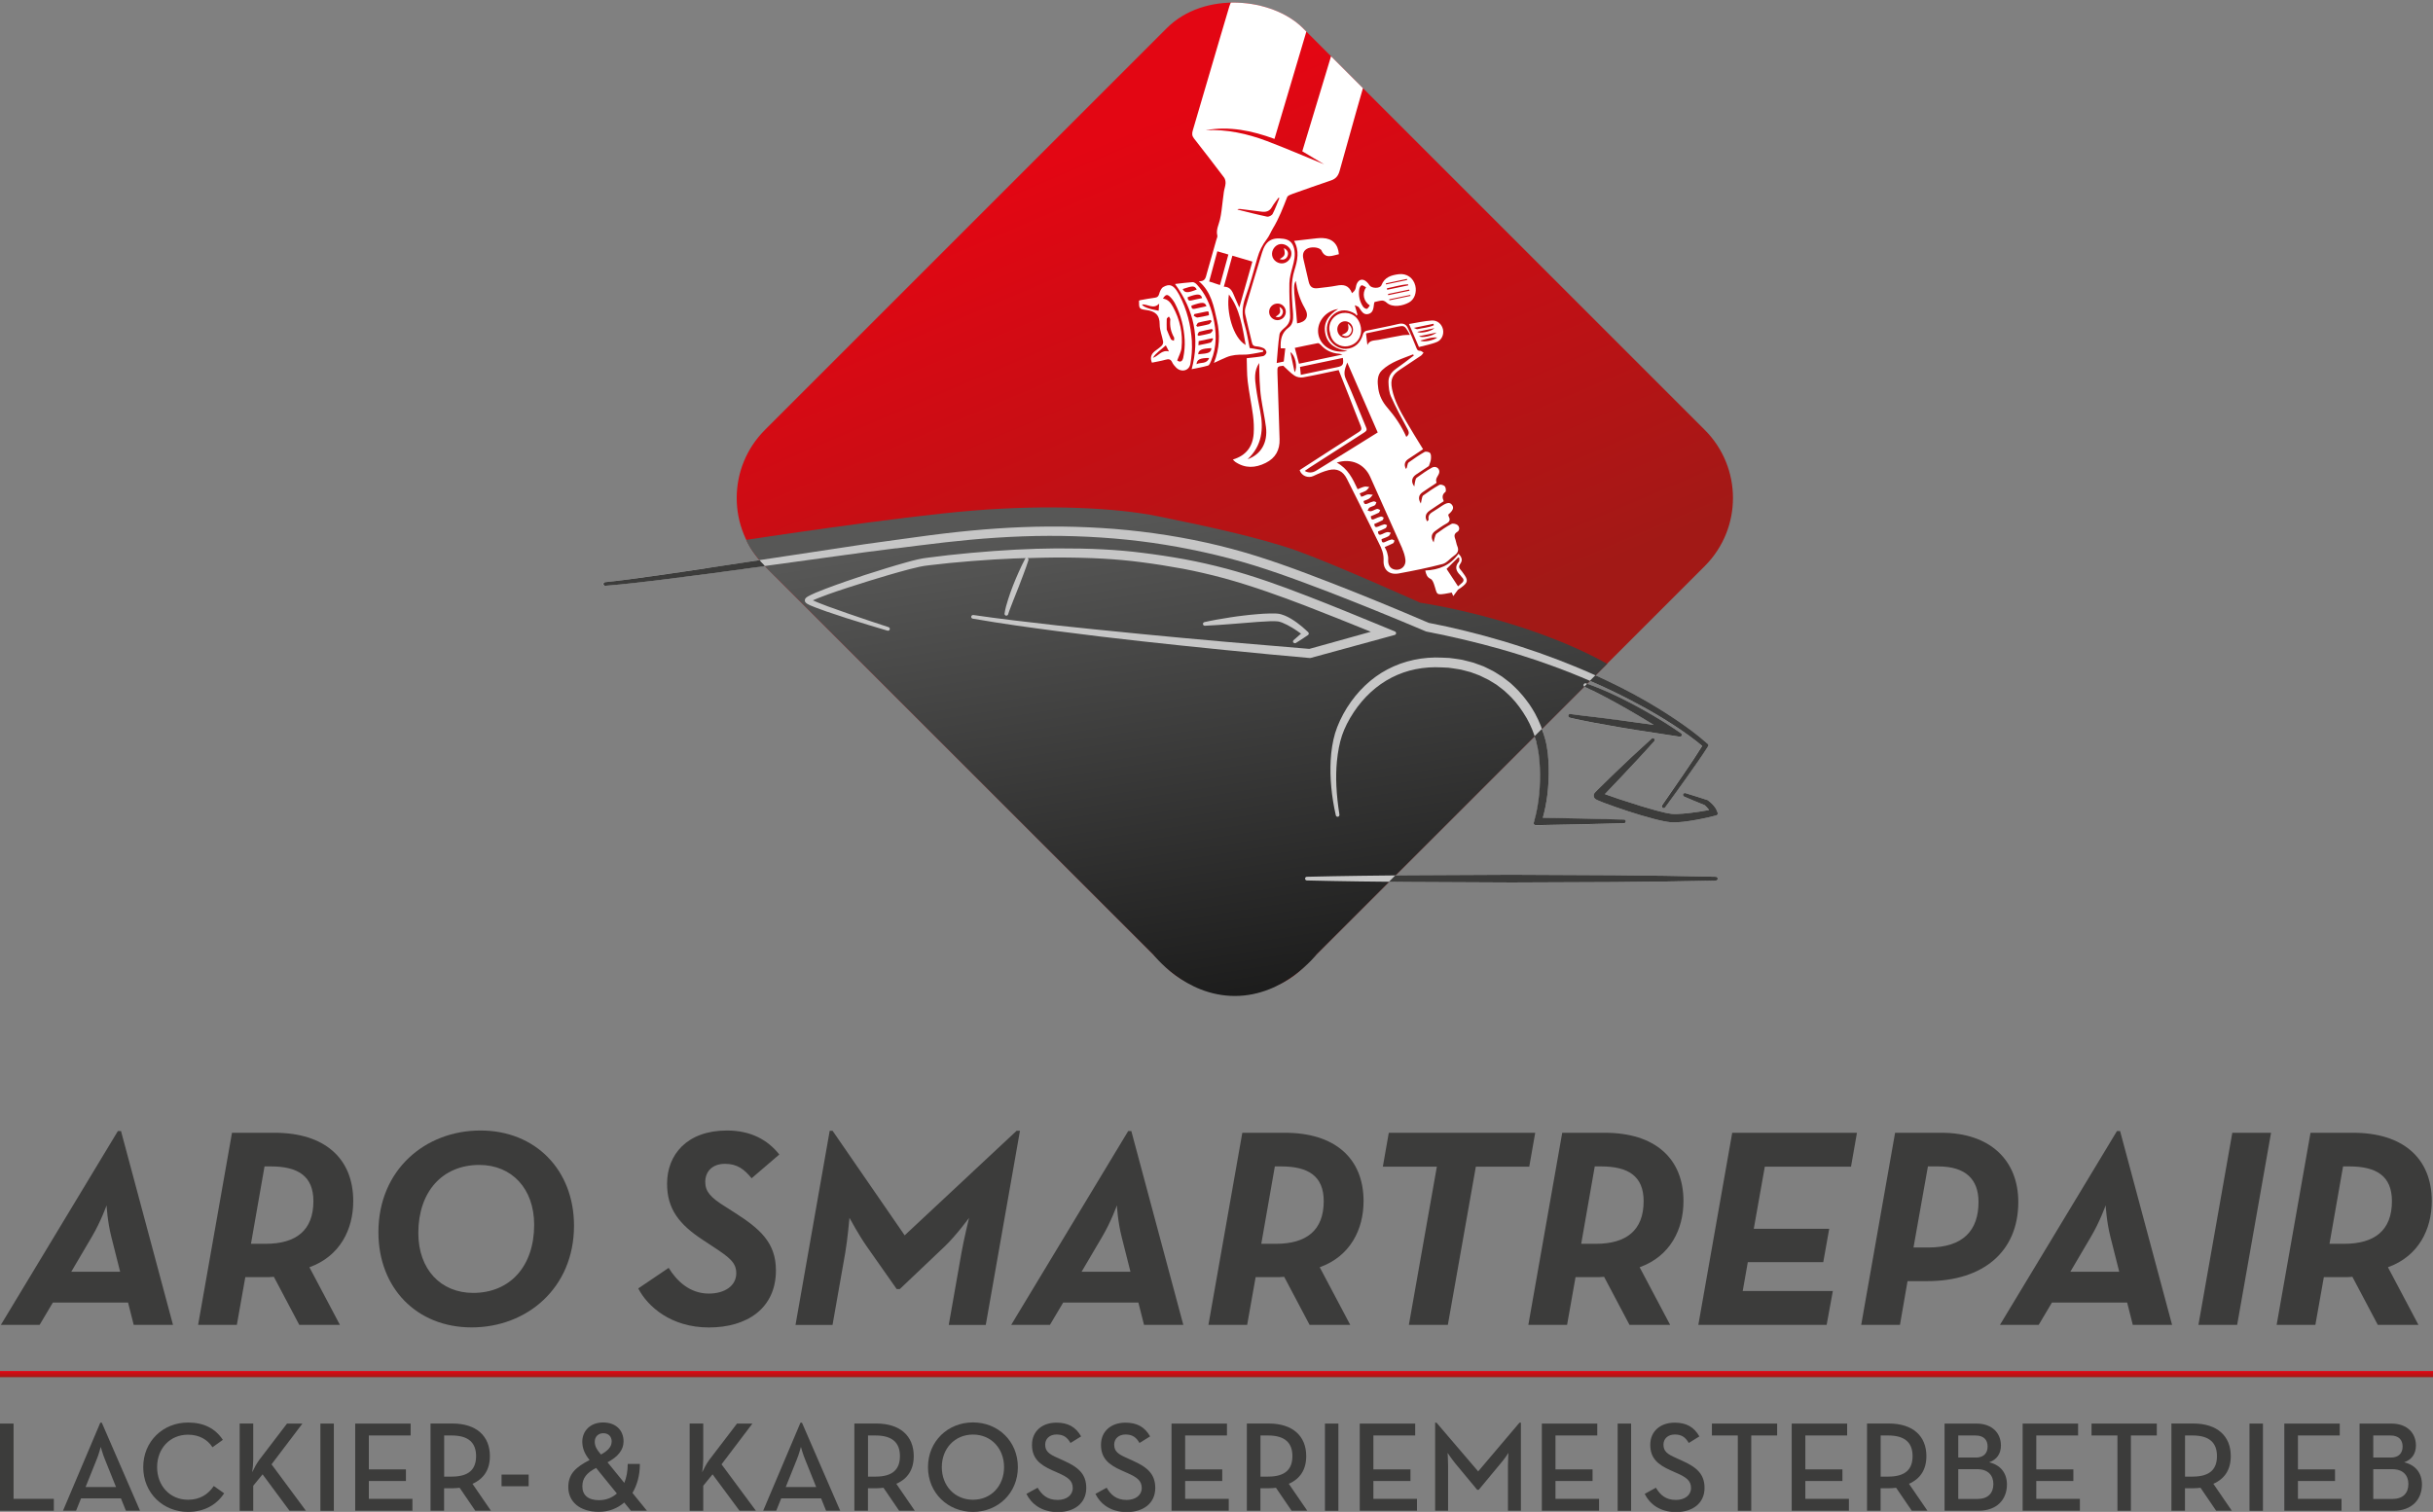 <?xml version="1.0" encoding="UTF-8"?><svg id="Ebene_2" xmlns="http://www.w3.org/2000/svg" xmlns:xlink="http://www.w3.org/1999/xlink" viewBox="0 0 396.31 246.33"><rect x="0" y="0" width="396.31" height="246.33" fill="#808080" stroke="none"/><defs><style>.cls-1,.cls-2{fill:none;}.cls-2{stroke:url(#Neues_Verlaufsfeld_1);stroke-miterlimit:10;}.cls-3{clip-path:url(#clippath);}.cls-4{fill:#fff;}.cls-5{fill:#c6c6c6;}.cls-6{fill:#3c3c3b;}.cls-7{fill:url(#Neues_Verlaufsfeld_1-2);}.cls-8{fill:url(#Unbenannter_Verlauf_4-2);}.cls-9{fill:url(#Unbenannter_Verlauf_4);}</style><linearGradient id="Neues_Verlaufsfeld_1" x1="198.16" y1="224.38" x2="198.16" y2="223.38" gradientUnits="userSpaceOnUse"><stop offset="0" stop-color="#a21916"/><stop offset="1" stop-color="#e30613"/></linearGradient><linearGradient id="Unbenannter_Verlauf_4" x1="189.77" y1="83" x2="208.05" y2="199.01" gradientUnits="userSpaceOnUse"><stop offset="0" stop-color="#575756"/><stop offset="1" stop-color="#000"/></linearGradient><linearGradient id="Neues_Verlaufsfeld_1-2" x1="214.25" y1="112.03" x2="176.91" y2="24.07" gradientTransform="translate(116.29 -118.46) rotate(45)" xlink:href="#Neues_Verlaufsfeld_1"/><linearGradient id="Unbenannter_Verlauf_4-2" x1="189.3" y1="83" x2="207.86" y2="200.85" xlink:href="#Unbenannter_Verlauf_4"/><clipPath id="clippath"><rect class="cls-1" x="139.17" y="19.17" width="123.94" height="123.94" rx="15.69" ry="15.69" transform="translate(1.54 165.99) rotate(-45)"/></clipPath></defs><g id="Ebene_1-2"><g><path class="cls-6" d="m6.45,215.86H.14l19.06-31.58h.51l8.47,31.58h-6.4l-.92-3.64h-12.25l-2.16,3.64Zm11.69-14.32c-.64-2.49-.78-5.16-.78-5.16,0,0-.92,2.62-2.39,5.11l-3.36,5.71h7.96l-1.43-5.66Z"/><path class="cls-6" d="m55.38,215.86h-6.63l-4.14-7.83c-.46.05-.92.05-1.43.05h-3.22l-1.38,7.78h-6.31l5.52-31.3h6.95c8.06,0,12.8,4.1,12.8,11.14,0,4.6-2.16,8.98-7.14,10.77l4.97,9.39Zm-12.11-13.21c4.93,0,7.78-2.16,7.78-6.95,0-4.1-2.53-5.66-6.95-5.66h-1.01l-2.21,12.61h2.39Z"/><path class="cls-6" d="m61.64,200.76c0-10.17,7.64-16.57,16.62-16.57s15.24,6.45,15.24,15.51c0,10.17-7.69,16.57-16.67,16.57s-15.19-6.44-15.19-15.51Zm25.37-1.2c0-5.94-3.68-9.76-8.93-9.76-6.03,0-9.94,4.37-9.94,11.09,0,5.94,3.68,9.76,8.93,9.76,6.03,0,9.94-4.37,9.94-11.09Z"/><path class="cls-6" d="m103.95,209.93l4.97-3.36c1.24,2.03,3.36,4.19,6.54,4.19,2.62,0,4.47-1.29,4.47-3.31,0-1.75-1.1-2.58-3.91-4.42l-1.47-.97c-3.96-2.58-5.89-5.11-5.89-9.21,0-4.7,3.22-8.66,9.76-8.66,3.87,0,6.63,1.52,8.52,3.91l-4.51,3.87c-1.2-1.47-2.35-2.35-4.33-2.35-2.21,0-3.22,1.38-3.22,2.95s.87,2.53,3.22,4l1.52.97c4.19,2.67,6.77,4.93,6.77,9.44,0,6.21-4.74,9.3-10.91,9.3s-9.99-3.41-11.51-6.35Z"/><path class="cls-6" d="m135.16,184.24h.46l11.74,17.03,18.23-17.03h.55l-5.57,31.63h-6.03l2.07-11.74c.37-2.12,1.24-5.71,1.24-5.71,0,0-2.12,2.9-3.96,4.65l-7.32,6.95h-.51l-4.88-6.95c-1.24-1.75-2.81-4.65-2.81-4.65,0,0-.32,3.59-.69,5.71l-2.07,11.74h-6.03l5.57-31.63Z"/><path class="cls-6" d="m171.02,215.86h-6.31l19.06-31.58h.51l8.47,31.58h-6.4l-.92-3.64h-12.25l-2.16,3.64Zm11.69-14.32c-.64-2.49-.78-5.16-.78-5.16,0,0-.92,2.62-2.39,5.11l-3.36,5.71h7.96l-1.43-5.66Z"/><path class="cls-6" d="m219.95,215.86h-6.63l-4.14-7.83c-.46.05-.92.05-1.43.05h-3.22l-1.38,7.78h-6.31l5.52-31.3h6.95c8.06,0,12.8,4.1,12.8,11.14,0,4.6-2.16,8.98-7.14,10.77l4.97,9.39Zm-12.11-13.21c4.93,0,7.78-2.16,7.78-6.95,0-4.1-2.53-5.66-6.95-5.66h-1.01l-2.21,12.61h2.39Z"/><path class="cls-6" d="m234.04,190.08h-8.79l.97-5.52h23.85l-.97,5.52h-8.7l-4.56,25.78h-6.35l4.56-25.78Z"/><path class="cls-6" d="m272.06,215.86h-6.63l-4.14-7.83c-.46.05-.92.05-1.43.05h-3.22l-1.38,7.78h-6.31l5.52-31.3h6.95c8.06,0,12.8,4.1,12.8,11.14,0,4.6-2.16,8.98-7.14,10.77l4.97,9.39Zm-12.11-13.21c4.93,0,7.78-2.16,7.78-6.95,0-4.1-2.53-5.66-6.95-5.66h-1.01l-2.21,12.61h2.39Z"/><path class="cls-6" d="m282.18,184.56h20.3l-.97,5.52h-14.04l-1.8,10.13h12.29l-.97,5.43h-12.29l-.83,4.7h14.68l-1.01,5.52h-20.9l5.52-31.3Z"/><path class="cls-6" d="m309.48,215.86h-6.31l5.52-31.3h7.55c7.96,0,12.52,4.51,12.52,11.28,0,8.15-5.8,12.89-14.82,12.89h-3.22l-1.24,7.14Zm4.65-12.61c5.62,0,8.15-2.76,8.15-7.41,0-3.64-2.03-5.8-6.58-5.8h-1.66l-2.35,13.21h2.44Z"/><path class="cls-6" d="m332.08,215.86h-6.31l19.06-31.58h.51l8.47,31.58h-6.4l-.92-3.64h-12.25l-2.16,3.64Zm11.69-14.32c-.64-2.49-.78-5.16-.78-5.16,0,0-.92,2.62-2.39,5.11l-3.36,5.71h7.96l-1.43-5.66Z"/><path class="cls-6" d="m363.62,184.56h6.31l-5.52,31.3h-6.31l5.52-31.3Z"/><path class="cls-6" d="m393.95,215.86h-6.63l-4.14-7.83c-.46.05-.92.05-1.43.05h-3.22l-1.38,7.78h-6.31l5.52-31.3h6.95c8.06,0,12.8,4.1,12.8,11.14,0,4.6-2.16,8.98-7.14,10.77l4.97,9.39Zm-12.11-13.21c4.93,0,7.78-2.16,7.78-6.95,0-4.1-2.53-5.66-6.95-5.66h-1.01l-2.21,12.61h2.39Z"/></g><g><path class="cls-6" d="m0,231.94h2.21v12.26h6.56v1.94H0v-14.21Z"/><path class="cls-6" d="m16.33,231.79h.25l6.23,14.35h-2.3l-.81-2.01h-6.5l-.81,2.01h-2.13l6.08-14.35Zm2.57,10.49l-1.78-4.43c-.36-.84-.71-2.11-.71-2.11,0,0-.33,1.27-.69,2.11l-1.78,4.43h4.95Z"/><path class="cls-6" d="m23.33,239.04c0-4.24,3.26-7.27,7.29-7.27,2.55,0,4.43.94,5.68,2.82l-1.69,1.21c-.79-1.23-2.13-2.05-3.99-2.05-2.95,0-5.03,2.26-5.03,5.29s2.09,5.31,5.03,5.31c1.96,0,3.28-.88,4.2-2.24l1.69,1.19c-1.23,1.88-3.24,3.03-5.89,3.03-4.03,0-7.29-3.05-7.29-7.29Z"/><path class="cls-6" d="m42.15,237.96l4.6-6.02h2.51l-5.03,6.64,5.6,7.56h-2.67l-4.39-5.93-1.52,1.86v4.07h-2.21v-14.21h2.21v5.85c0,.65-.08,1.5-.17,2.09.31-.65.73-1.44,1.09-1.92Z"/><path class="cls-6" d="m52.19,231.94h2.19v14.21h-2.19v-14.21Z"/><path class="cls-6" d="m57.87,231.94h9.02v1.94h-6.81v5.52h6.04v1.9h-6.04v2.9h7.1v1.94h-9.32v-14.21Z"/><path class="cls-6" d="m79.97,246.14h-2.55l-2.55-3.74c-.4.04-.79.08-1.19.08h-1.34v3.66h-2.21v-14.21h3.55c3.93,0,6.12,2.05,6.12,5.31,0,2.19-.98,3.7-2.84,4.51l3.01,4.39Zm-6.37-5.56c2.82,0,3.95-1.23,3.95-3.34s-1.17-3.36-3.95-3.36h-1.25v6.71h1.25Z"/><path class="cls-6" d="m81.7,240.25h4.41v1.9h-4.41v-1.9Z"/><path class="cls-6" d="m101.69,241.61c.35-.86.56-1.88.56-3.09h1.98c0,1.86-.46,3.47-1.21,4.72l2.36,2.9h-2.61l-1.09-1.34c-1.13.98-2.55,1.52-4.12,1.52-3.13,0-4.99-1.65-4.99-4.03,0-2.19,1.27-3.28,3.47-4.41-.84-1.02-1.19-1.98-1.19-2.99,0-1.73,1.29-3.13,3.38-3.13s3.34,1.27,3.34,3.09c0,1.38-.9,2.49-2.61,3.4l2.72,3.34Zm-4.6-2.44c-1.52.79-2.23,1.65-2.23,2.99,0,1.42.92,2.26,2.72,2.26,1.11,0,2.11-.38,2.9-1.09l-3.38-4.16Zm2.55-4.3c0-.84-.56-1.36-1.36-1.36s-1.4.54-1.4,1.38c0,.73.33,1.25.79,1.82l.23.27c1.15-.65,1.73-1.27,1.73-2.11Z"/><path class="cls-6" d="m115.45,237.96l4.6-6.02h2.51l-5.03,6.64,5.6,7.56h-2.67l-4.39-5.93-1.52,1.86v4.07h-2.21v-14.21h2.21v5.85c0,.65-.08,1.5-.17,2.09.31-.65.73-1.44,1.09-1.92Z"/><path class="cls-6" d="m130.38,231.79h.25l6.23,14.35h-2.3l-.81-2.01h-6.5l-.81,2.01h-2.13l6.08-14.35Zm2.57,10.49l-1.78-4.43c-.36-.84-.71-2.11-.71-2.11,0,0-.33,1.27-.69,2.11l-1.78,4.43h4.95Z"/><path class="cls-6" d="m149.01,246.14h-2.55l-2.55-3.74c-.4.04-.79.08-1.19.08h-1.34v3.66h-2.21v-14.21h3.55c3.93,0,6.12,2.05,6.12,5.31,0,2.19-.98,3.7-2.84,4.51l3.01,4.39Zm-6.37-5.56c2.82,0,3.95-1.23,3.95-3.34s-1.17-3.36-3.95-3.36h-1.25v6.71h1.25Z"/><path class="cls-6" d="m151.16,239.04c0-4.24,3.26-7.29,7.33-7.29s7.31,3.05,7.31,7.29-3.26,7.29-7.31,7.29-7.33-3.05-7.33-7.29Zm12.39,0c0-3.03-2.09-5.31-5.06-5.31s-5.08,2.28-5.08,5.31,2.11,5.31,5.08,5.31,5.06-2.28,5.06-5.31Z"/><path class="cls-6" d="m167.2,243.39l1.82-1c.67,1.11,1.52,1.99,3.26,1.99,1.44,0,2.46-.77,2.46-1.94,0-1.23-.84-1.78-2.38-2.46l-.94-.42c-2.07-.92-3.32-1.96-3.32-4.16s1.63-3.61,3.99-3.61c1.88,0,3.15.71,4.01,2.24l-1.73,1.07c-.54-.94-1.17-1.38-2.28-1.38s-1.84.69-1.84,1.65c0,1.07.61,1.55,2.05,2.17l.92.42c2.42,1.07,3.72,2.19,3.72,4.47,0,2.49-1.94,3.93-4.62,3.93s-4.32-1.34-5.12-2.95Z"/><path class="cls-6" d="m178.44,243.39l1.82-1c.67,1.11,1.52,1.99,3.26,1.99,1.44,0,2.46-.77,2.46-1.94,0-1.23-.84-1.78-2.38-2.46l-.94-.42c-2.07-.92-3.32-1.96-3.32-4.16s1.63-3.61,3.99-3.61c1.88,0,3.15.71,4.01,2.24l-1.73,1.07c-.54-.94-1.17-1.38-2.28-1.38s-1.84.69-1.84,1.65c0,1.07.61,1.55,2.05,2.17l.92.42c2.42,1.07,3.72,2.19,3.72,4.47,0,2.49-1.94,3.93-4.62,3.93s-4.32-1.34-5.12-2.95Z"/><path class="cls-6" d="m190.84,231.94h9.02v1.94h-6.81v5.52h6.04v1.9h-6.04v2.9h7.1v1.94h-9.32v-14.21Z"/><path class="cls-6" d="m212.94,246.14h-2.55l-2.55-3.74c-.4.04-.79.08-1.19.08h-1.34v3.66h-2.21v-14.21h3.55c3.93,0,6.12,2.05,6.12,5.31,0,2.19-.98,3.7-2.84,4.51l3.01,4.39Zm-6.37-5.56c2.82,0,3.95-1.23,3.95-3.34s-1.17-3.36-3.95-3.36h-1.25v6.71h1.25Z"/><path class="cls-6" d="m215.82,231.94h2.19v14.21h-2.19v-14.21Z"/><path class="cls-6" d="m221.5,231.94h9.02v1.94h-6.81v5.52h6.04v1.9h-6.04v2.9h7.1v1.94h-9.32v-14.21Z"/><path class="cls-6" d="m233.76,231.79h.23l6.79,7.94,6.73-7.94h.23v14.35h-2.11v-7.37c0-.79.08-2.05.08-2.05,0,0-.69,1.06-1.27,1.71l-3.57,4.3h-.25l-3.57-4.3c-.54-.65-1.25-1.71-1.25-1.71,0,0,.08,1.25.08,2.05v7.37h-2.11v-14.35Z"/><path class="cls-6" d="m251.16,231.94h9.02v1.94h-6.81v5.52h6.04v1.9h-6.04v2.9h7.1v1.94h-9.32v-14.21Z"/><path class="cls-6" d="m263.5,231.94h2.19v14.21h-2.19v-14.21Z"/><path class="cls-6" d="m267.91,243.39l1.82-1c.67,1.11,1.53,1.99,3.26,1.99,1.44,0,2.46-.77,2.46-1.94,0-1.23-.83-1.78-2.38-2.46l-.94-.42c-2.07-.92-3.32-1.96-3.32-4.16s1.63-3.61,3.99-3.61c1.88,0,3.15.71,4.01,2.24l-1.73,1.07c-.54-.94-1.17-1.38-2.28-1.38s-1.84.69-1.84,1.65c0,1.07.61,1.55,2.05,2.17l.92.42c2.42,1.07,3.72,2.19,3.72,4.47,0,2.49-1.94,3.93-4.62,3.93s-4.32-1.34-5.12-2.95Z"/><path class="cls-6" d="m283.07,233.88h-4.22v-1.94h10.63v1.94h-4.22v12.26h-2.19v-12.26Z"/><path class="cls-6" d="m291.86,231.94h9.02v1.94h-6.81v5.52h6.04v1.9h-6.04v2.9h7.1v1.94h-9.32v-14.21Z"/><path class="cls-6" d="m313.96,246.14h-2.55l-2.55-3.74c-.4.04-.79.08-1.19.08h-1.34v3.66h-2.21v-14.21h3.55c3.93,0,6.12,2.05,6.12,5.31,0,2.19-.98,3.7-2.84,4.51l3.01,4.39Zm-6.37-5.56c2.82,0,3.95-1.23,3.95-3.34s-1.17-3.36-3.95-3.36h-1.25v6.71h1.25Z"/><path class="cls-6" d="m316.76,231.94h5.16c2.65,0,4.01,1.61,4.01,3.57,0,1.36-.69,2.32-1.92,2.74,1.9.44,2.9,1.8,2.9,3.61,0,2.44-1.63,4.28-4.62,4.28h-5.54v-14.21Zm5.06,5.54c1.32,0,1.94-.73,1.94-1.8s-.61-1.8-1.98-1.8h-2.8v3.59h2.84Zm.35,6.73c1.71,0,2.53-1,2.53-2.42s-.88-2.42-2.63-2.42h-3.09v4.85h3.2Z"/><path class="cls-6" d="m329.48,231.94h9.02v1.94h-6.81v5.52h6.04v1.9h-6.04v2.9h7.1v1.94h-9.32v-14.21Z"/><path class="cls-6" d="m344.91,233.88h-4.22v-1.94h10.63v1.94h-4.22v12.26h-2.19v-12.26Z"/><path class="cls-6" d="m363.54,246.14h-2.55l-2.55-3.74c-.4.04-.79.08-1.19.08h-1.34v3.66h-2.21v-14.21h3.55c3.93,0,6.12,2.05,6.12,5.31,0,2.19-.98,3.7-2.84,4.51l3.01,4.39Zm-6.37-5.56c2.82,0,3.95-1.23,3.95-3.34s-1.17-3.36-3.95-3.36h-1.25v6.71h1.25Z"/><path class="cls-6" d="m366.42,231.94h2.19v14.21h-2.19v-14.21Z"/><path class="cls-6" d="m372.1,231.94h9.02v1.94h-6.81v5.52h6.04v1.9h-6.04v2.9h7.1v1.94h-9.32v-14.21Z"/><path class="cls-6" d="m384.36,231.94h5.16c2.65,0,4.01,1.61,4.01,3.57,0,1.36-.69,2.32-1.92,2.74,1.9.44,2.9,1.8,2.9,3.61,0,2.44-1.63,4.28-4.62,4.28h-5.54v-14.21Zm5.06,5.54c1.32,0,1.94-.73,1.94-1.8s-.61-1.8-1.98-1.8h-2.8v3.59h2.84Zm.35,6.73c1.71,0,2.53-1,2.53-2.42s-.88-2.42-2.63-2.42h-3.09v4.85h3.2Z"/></g><line class="cls-2" x1="0" y1="223.88" x2="396.31" y2="223.88"/><path class="cls-9" d="m122.51,87.97s23.9-3.82,36.07-4.79c12.16-.98,23.14-.47,30.02.93s16.65,3.44,22.94,5.72c6.29,2.29,19.81,8.37,19.81,8.37,0,0,16.86,2.4,30.44,9.94l-47.36,47.36s-4.29,5.5-13.28,5.5-13.28-5.5-13.28-5.5l-61.08-61.08s-2.77-2.73-4.27-6.45Z"/><rect class="cls-7" x="139.17" y="19.17" width="123.94" height="123.94" rx="15.69" ry="15.69" transform="translate(1.54 165.99) rotate(-45)"/><path class="cls-8" d="m121.55,87.96s24.86-3.81,37.02-4.78c12.16-.98,23.14-.47,30.02.93s16.65,3.44,22.94,5.72c6.29,2.29,19.81,8.37,19.81,8.37,0,0,16.86,2.4,30.44,9.94l-47.36,47.36s-5.11,6.77-13.28,6.77-13.28-6.77-13.28-6.77l-61.08-61.08s-4.21-3.75-5.23-6.46Z"/><g><path class="cls-5" d="m264.06,117.38l-4.14-.53-.45-.05c-1.23-.14-2.46-.29-3.68-.46-.17-.02-.3.08-.33.24-.03.15.06.31.22.35.62.17,1.26.29,1.88.42l2.23.44c1.37.25,2.74.5,4.11.73.93.16,1.86.31,2.8.46l6.92,1.06s.03,0,.04,0c.12,0,.23-.07.28-.19.05-.13,0-.28-.11-.36l-1.22-.83c-.49-.33-.96-.62-1.43-.92l-.28-.18c-.57-.35-1.14-.7-1.72-1.03-1.02-.59-2.24-1.29-3.5-1.94-1.32-.69-2.5-1.27-3.61-1.77-1.24-.54-2.45-1.06-3.74-1.48-.14-.05-.31.03-.37.17-.06.15,0,.32.15.38,1.33.61,2.49,1.19,3.55,1.76,1.14.6,2.29,1.25,3.4,1.88l.07.04c1.34.77,2.42,1.41,3.41,2.02.28.17.56.35.85.52l-5.32-.74h0Z"/><path class="cls-5" d="m249.94,133.67l-.11.41c-.03.09,0,.19.05.26.06.07.14.12.24.12h.41c2.33-.04,4.67-.09,7-.14l7-.17c.16,0,.29-.14.29-.3s-.13-.29-.29-.3l-7-.17c-2.07-.05-4.15-.09-6.22-.12.33-1.18.57-2.41.73-3.66.19-1.51.26-3.03.23-4.52l-.05-1.13c-.02-.25-.04-.5-.06-.76l-.03-.38c-.09-.69-.2-1.5-.41-2.27-.39-1.53-.96-2.98-1.67-4.28-.12-.22-.25-.44-.38-.65-.07-.11-.14-.22-.21-.34l-.12-.18c-.06-.1-.12-.2-.2-.31l-.34-.46c-.08-.1-.15-.2-.23-.31-.15-.21-.31-.42-.48-.61l-.75-.85c-.17-.19-.36-.37-.55-.55-.09-.09-.19-.17-.28-.27l-.42-.39c-.1-.09-.2-.17-.31-.25l-1.08-.83-1.14-.72c-.11-.07-.22-.14-.34-.2l-.86-.43c-.23-.11-.45-.23-.7-.34l-1.62-.59c-.12-.04-.24-.07-.36-.1l-1.3-.33c-.25-.07-.51-.1-.77-.14-.13-.02-.25-.03-.39-.06l-.37-.05c-.25-.04-.51-.08-.78-.1l-1.13-.05c-3.12-.17-6.28.5-8.93,1.91-2.6,1.36-4.88,3.52-6.61,6.26-.85,1.37-1.5,2.76-1.93,4.15-.39,1.34-.63,2.8-.72,4.48-.14,2.8.14,5.79.84,8.89.04.16.19.27.35.23.16-.03.26-.18.24-.34-.52-3.29-.66-6.14-.41-8.7.16-1.62.43-2.99.83-4.2.42-1.23,1.04-2.47,1.91-3.79,1.62-2.45,3.76-4.41,6.19-5.65,2.42-1.25,5.25-1.82,8.17-1.65l1.06.05c.22.02.44.06.66.09.13.02.26.04.38.06.13.02.26.04.4.06.21.03.43.06.64.11l1.22.32c.11.03.22.05.31.08l1.48.55,1.43.7c.09.05.18.11.27.16l1.06.65,1,.77c.09.07.17.13.25.2l.39.36c.09.09.19.18.29.27.16.15.32.3.48.47.89.93,1.71,2.03,2.5,3.39.67,1.18,1.21,2.5,1.59,3.91.18.64.29,1.29.4,2.05l.11,1.07.07,1.08c.07,1.41.02,2.86-.12,4.31-.16,1.6-.42,2.99-.77,4.22Z"/><path class="cls-5" d="m278.08,130.34c-1.18-.39-2.36-.76-3.55-1.12-.14-.04-.31.04-.37.18-.05.15.02.31.16.38,1.11.48,2.23.95,3.35,1.4.22.2.43.41.6.63.04.05.08.11.12.17-1.24.22-2.28.38-3.26.49-.8.09-1.4.13-1.96.15-.16,0-.32,0-.54,0-.13,0-.25,0-.37-.02-.3-.04-.61-.1-.92-.16-1.12-.25-2.3-.58-3.84-1.05l-.3-.09c-1.18-.37-2.36-.74-3.53-1.13l-1.9-.66c-.12-.04-.24-.09-.35-.13l2.54-2.67c1.78-1.89,3.68-3.9,5.5-5.95.11-.12.1-.3-.01-.41-.11-.11-.29-.12-.41-.01-2.15,1.93-4.21,3.87-5.93,5.53l-.63.61c-.76.73-1.52,1.47-2.27,2.22l-.29.3s-.05.05-.1.11l-.07.08s-.06.08-.06.08c-.01.02-.02.04-.03.05-.04.08-.06.17-.06.22-.05.24.11.49.18.57.02.02.04.03.06.04h0s.08.07.09.07c0,0,.06.04.07.04l.09.05c.09.04.18.08.26.12.32.14.63.26.96.39.63.24,1.26.46,1.92.69,1.16.4,2.52.86,3.93,1.28,1.27.37,2.58.76,3.92,1.02.33.06.69.12,1.06.16.13.01.27.02.41.02.05,0,.1,0,.15,0,.17,0,.36,0,.54-.02.62-.03,1.28-.1,2.07-.23,1.31-.2,2.62-.47,4.02-.83l.25-.07c.08-.02.15-.07.19-.15.04-.07.05-.16.02-.24l-.08-.23c-.16-.48-.45-.83-.65-1.06-.26-.28-.54-.53-.88-.78-.02-.02-.07-.04-.1-.05Z"/><path class="cls-5" d="m146,89.34c1.19-.15,2.38-.29,3.57-.45,3.14-.4,5.92-.71,8.48-.95,2.93-.27,5.78-.45,8.5-.55,5.79-.21,11.5-.02,16.99.54,5.48.56,11.1,1.58,16.7,3.04,5.4,1.4,10.71,3.38,16.13,5.45,5.06,1.96,10.39,4.12,15.88,6.45.02,0,.08.02.1.03,4.19.82,8.24,1.77,12.03,2.85,2.12.59,4.17,1.26,5.9,1.83,1.59.55,3.69,1.29,5.8,2.14,3.9,1.55,7.66,3.32,11.18,5.25,1.95,1.06,3.69,2.1,5.31,3.15,1.95,1.28,3.41,2.34,4.68,3.41-.48.77-.98,1.54-1.42,2.21l-1.69,2.5c-1.13,1.66-2.27,3.32-3.42,4.96-.09.13-.06.32.07.41.05.04.11.06.17.06.09,0,.18-.04.24-.12,1.19-1.62,2.37-3.25,3.53-4.89.59-.82,1.16-1.64,1.74-2.47.56-.81,1.14-1.66,1.68-2.52l.05-.09c.08-.12.05-.29-.06-.38l-.08-.07c-1.68-1.5-3.46-2.77-4.99-3.81-1.63-1.1-3.36-2.18-5.31-3.3-3.44-1.95-7.12-3.74-11.25-5.44-1.66-.69-3.46-1.38-5.84-2.23-1.75-.6-3.83-1.3-5.94-1.92-4.02-1.19-8.08-2.19-12.02-2.95-5.51-2.37-10.69-4.49-15.82-6.49-5.45-2.11-10.8-4.12-16.27-5.57-5.39-1.44-11.1-2.46-16.96-3.05-5.56-.55-11.35-.71-17.21-.48-5.31.21-10.91.74-17.11,1.61-1.17.16-2.34.32-3.51.48-1.66.22-3.32.45-4.98.69l-25.4,3.84c-2.82.43-5.64.85-8.46,1.25l-1.1.15c-2.42.34-4.91.69-7.38.94-.16.02-.28.16-.27.32.02.16.16.3.32.27,3.13-.25,6.2-.62,8.53-.9,2.83-.35,5.66-.72,8.5-1.09l25.44-3.49c1.64-.22,3.28-.42,4.92-.63Z"/><path class="cls-5" d="m210.68,104.68c.06.08.15.12.24.12.05,0,.11-.01.16-.04.62-.38,1.23-.78,1.83-1.19l.15-.1c.07-.05.12-.13.13-.22,0-.09-.03-.18-.09-.24l-.14-.13c-.54-.52-1.1-.99-1.7-1.43-.7-.51-1.33-.88-1.97-1.15-.36-.14-.76-.29-1.18-.32-.15-.02-.28-.03-.42-.03h-.18c-.19-.01-.38,0-.57,0-.77,0-1.53.07-2.19.12-.72.06-1.44.13-2.16.22-.72.08-1.43.18-2.15.29-1.68.26-3.04.5-4.26.78-.15.03-.25.18-.23.33.02.15.14.26.31.26,1.43-.06,2.86-.17,4.31-.28l4.27-.34.48-.03c.55-.04,1.1-.07,1.64-.09.17,0,.34-.01.5,0h.18c.1,0,.21,0,.33.02.28,0,.57.1.86.2,1.15.46,2.23,1.18,3.09,1.81-.41.35-.81.7-1.21,1.06-.11.1-.13.28-.04.4Z"/><path class="cls-5" d="m213.37,107.21s.02,0,.03,0c.03,0,.05,0,.08-.01l13.71-3.75c.12-.03.21-.14.22-.27,0-.13-.07-.25-.19-.3l-2.35-.97c-3.86-1.59-7.85-3.23-11.81-4.76-2.53-.98-4.61-1.75-6.55-2.42-2.54-.87-4.67-1.52-6.69-2.06-2.29-.61-4.59-1.13-6.84-1.55-2.37-.43-4.7-.78-6.91-1.05-4.01-.52-8.45-.74-13.97-.72-4.3.03-8.86.27-13.93.73-2.52.23-4.79.48-6.94.77l-.87.12c-.31.05-.6.11-.9.18-.58.13-1.14.28-1.71.44-1.12.31-2.24.64-3.35.98-2.53.78-4.64,1.46-6.63,2.16-1.1.38-2.19.78-3.28,1.19-.55.21-1.09.42-1.63.65-.27.12-.55.24-.81.37-.14.07-.28.14-.42.22-.07.04-.15.09-.22.14-.04.03-.09.07-.15.13-.03.03-.05.06-.09.12-.02.04-.04.08-.04.1-.03.08-.04.17-.02.28.03.12.07.2.15.26l.06.06c.05.05.1.08.15.11.08.05.15.09.23.13.1.06.21.1.31.15l.12.05c.27.12.55.23.82.33.55.21,1.1.4,1.65.6,1.1.38,2.2.74,3.31,1.1,2.31.74,4.66,1.44,6.65,2.03.16.05.32-.04.37-.2s-.04-.32-.19-.37c-1.97-.64-4.12-1.36-6.58-2.21-1.09-.38-2.18-.76-3.27-1.16-.54-.2-1.08-.4-1.61-.62-.26-.11-.52-.22-.77-.33l-.1-.05s.04-.02.07-.03c.25-.12.51-.22.78-.33.53-.21,1.07-.41,1.61-.61.96-.34,2-.7,3.27-1.11,2.6-.84,4.7-1.49,6.62-2.05,1.11-.32,2.22-.64,3.33-.93.55-.14,1.11-.28,1.66-.4.27-.06.54-.11.8-.15l.85-.11c2.11-.26,4.36-.48,6.89-.68,2.5-.2,4.76-.33,6.91-.42.64-.03,1.27-.04,1.9-.06-.04.03-.09.05-.11.09-.4.75-.75,1.51-1.04,2.15-.34.75-.65,1.5-.93,2.2-.27.71-.56,1.47-.8,2.25-.26.82-.48,1.56-.59,2.35-.02.15.08.3.23.33.02,0,.05,0,.07,0,.13,0,.24-.08.28-.2l.02-.07c.12-.35.23-.69.37-1.03.13-.37.28-.73.42-1.09l.87-2.19s0,0,0,0l.2-.52c.22-.56.44-1.13.64-1.69.28-.74.55-1.49.79-2.24.04-.13-.02-.27-.14-.34,1.6-.05,3.18-.09,4.71-.1h.09c5.4,0,9.75.24,13.68.76,2.19.28,4.48.64,6.82,1.07,2.19.42,4.45.94,6.71,1.55,4.76,1.31,9.29,2.97,13.09,4.42,3.62,1.39,7.27,2.87,10.81,4.3l-10.01,2.79-13.61-1.15c-4.85-.43-9.34-.84-13.73-1.27l-2.29-.23c-3.75-.37-7.62-.75-11.43-1.17-5.08-.57-9.34-1.07-13.68-1.7-.15-.02-.31.09-.34.25-.03.16.08.31.24.34,4.75.83,9.54,1.48,13.66,2.02,4.9.64,9.39,1.18,13.7,1.65,4.36.48,8.97.97,13.72,1.44l1.04.1c4.16.41,8.46.84,12.7,1.2h.08Z"/><path class="cls-5" d="m279.51,142.85l-8.33-.16-8.33-.09h0l-16.66-.08-16.66.08c-5.04.05-10.89.11-16.66.25-.16,0-.29.14-.29.3s.13.29.29.3c5.7.14,11.36.2,16.66.25l16.66.08,16.66-.07,8.33-.09,8.33-.16c.16,0,.29-.14.29-.3s-.13-.3-.29-.3Z"/></g><g><path class="cls-6" d="m258.1,111.89c1.33.61,2.49,1.19,3.55,1.76,1.14.6,2.29,1.25,3.4,1.88l.07.04c1.34.77,2.42,1.41,3.41,2.02.28.17.56.35.85.52l-5.32-.74h0l-4.14-.53-.45-.05c-1.23-.14-2.46-.29-3.68-.46-.17-.02-.3.08-.33.24-.03.15.06.31.22.35.62.17,1.26.29,1.88.42l2.23.44c1.37.25,2.74.5,4.11.73.93.16,1.86.31,2.8.46l6.92,1.06s.03,0,.04,0c.12,0,.23-.07.28-.19.05-.13,0-.28-.11-.36l-1.22-.83c-.49-.33-.96-.62-1.43-.92l-.28-.18c-.57-.35-1.14-.7-1.72-1.03-1.02-.59-2.24-1.29-3.5-1.94-1.32-.69-2.5-1.27-3.61-1.77-1.17-.51-2.33-1-3.54-1.41l-.45.45s.02.03.03.03Z"/><path class="cls-6" d="m250.25,120.92c.18.64.29,1.29.4,2.05l.11,1.07.07,1.08c.07,1.41.02,2.86-.12,4.31-.16,1.6-.42,2.99-.77,4.22l-.11.41c-.03.09,0,.19.05.26.06.07.14.12.24.12h.41c2.33-.04,4.67-.09,7-.14l7-.17c.16,0,.29-.14.29-.3s-.13-.29-.29-.3l-7-.17c-2.07-.05-4.15-.09-6.22-.12.33-1.18.57-2.41.73-3.66.19-1.51.26-3.03.23-4.52l-.05-1.13c-.02-.25-.04-.5-.06-.76l-.03-.38c-.09-.69-.2-1.5-.41-2.27-.16-.61-.36-1.19-.57-1.76l-1.2,1.2c.1.31.23.61.32.94Z"/><path class="cls-6" d="m278.08,130.34c-1.18-.39-2.36-.76-3.55-1.12-.14-.04-.31.04-.37.18-.05.15.02.31.16.38,1.11.48,2.23.95,3.35,1.4.22.2.43.41.6.63.04.05.08.11.12.17-1.24.22-2.28.38-3.26.49-.8.09-1.4.13-1.96.15-.16,0-.32,0-.54,0-.13,0-.25,0-.37-.02-.3-.04-.61-.1-.92-.16-1.12-.25-2.3-.58-3.84-1.05l-.3-.09c-1.18-.37-2.36-.74-3.53-1.13l-1.9-.66c-.12-.04-.24-.09-.35-.13l2.54-2.67c1.78-1.89,3.68-3.9,5.5-5.95.11-.12.1-.3-.01-.41-.11-.11-.29-.12-.41-.01-2.15,1.93-4.21,3.87-5.93,5.53l-.63.61c-.76.73-1.52,1.47-2.27,2.22l-.29.3s-.05.05-.1.11l-.07.08s-.06.08-.06.08c-.01.02-.02.04-.03.05-.04.08-.06.17-.06.22-.05.24.11.49.18.57.02.02.04.03.06.04h0s.08.07.09.07c0,0,.06.04.07.04l.09.05c.09.04.18.08.26.12.32.14.63.26.96.39.63.24,1.26.46,1.92.69,1.16.4,2.52.86,3.93,1.28,1.27.37,2.58.76,3.92,1.02.33.06.69.12,1.06.16.13.01.27.02.41.02.05,0,.1,0,.15,0,.17,0,.36,0,.54-.02.62-.03,1.28-.1,2.07-.23,1.31-.2,2.62-.47,4.02-.83l.25-.07c.08-.02.15-.07.19-.15.04-.07.05-.16.02-.24l-.08-.23c-.16-.48-.45-.83-.65-1.06-.26-.28-.54-.53-.88-.78-.02-.02-.07-.04-.1-.05Z"/><path class="cls-6" d="m267.28,114.97c1.95,1.06,3.69,2.1,5.31,3.15,1.95,1.28,3.41,2.34,4.68,3.41-.48.77-.98,1.54-1.42,2.21l-1.69,2.5c-1.13,1.66-2.27,3.32-3.42,4.96-.09.13-.06.32.07.41.05.04.11.06.17.06.09,0,.18-.04.24-.12,1.19-1.62,2.37-3.25,3.53-4.89.59-.82,1.16-1.64,1.74-2.47.56-.81,1.14-1.66,1.68-2.52l.05-.09c.08-.12.05-.29-.06-.38l-.08-.07c-1.68-1.5-3.46-2.77-4.99-3.81-1.63-1.1-3.36-2.18-5.31-3.3-2.48-1.41-5.09-2.73-7.91-4l-.9.9c2.87,1.24,5.64,2.59,8.28,4.04Z"/><path class="cls-6" d="m115.5,92.51c-2.82.43-5.64.85-8.46,1.25l-1.1.15c-2.42.34-4.91.69-7.38.94-.16.02-.28.16-.27.32.02.16.16.3.32.27,3.13-.25,6.2-.62,8.53-.9,2.83-.35,5.66-.72,8.5-1.09l8.95-1.22c-.22-.31-.62-.62-.86-.97l-8.23,1.24Z"/><path class="cls-6" d="m279.51,142.85l-8.33-.16-8.33-.09h0l-16.66-.08-16.66.08c-.73,0-1.48.01-2.24.02l-1.05,1.05c1.11.01,2.21.02,3.29.03l16.66.08,16.66-.07,8.33-.09,8.33-.16c.16,0,.29-.14.29-.3s-.13-.3-.29-.3Z"/></g><g class="cls-3"><g><path class="cls-4" d="m205.75,57.07c-.66-.11-1.31-.22-2.19-.37-.24-1.15-.42-2.46-.8-3.7-.49-1.56-.46-3,.1-4.55.76-2.09,1.35-4.25,1.95-6.4.32-1.15.83-2.17,1.56-3.11.4-.52.63-1.16.97-1.72.98-1.61,1.65-3.36,2.33-5.11.1-.25.57-.41.89-.53,2.08-.74,4.16-1.47,6.24-2.18.78-.26,1.18-.73,1.41-1.56,1.81-6.53,3.66-13.05,5.54-19.56.31-1.09.04-1.93-.66-2.72-1.16-1.3-2.68-2.07-4.31-2.89-2.22,7.35-4.43,14.66-6.65,21.98,1.25.75,2.48,1.48,3.55,2.12-3-1.22-6.13-2.58-9.32-3.79-3.2-1.21-6.51-1.93-9.96-1.77,3.85-.69,7.53.07,11.2,1.42,2.15-7.25,4.3-14.46,6.47-21.78-1.03-.27-2.02-.55-3.01-.79-2.45-.57-4.91-.97-7.44-.82-.71.04-1.41.21-2.1.37-.73.17-1.07.75-1.27,1.42-.49,1.61-.96,3.21-1.43,4.82-1.51,5.14-3.01,10.28-4.53,15.41-.14.49-.14.86.18,1.27,1.65,2.12,3.3,4.24,4.91,6.38.19.25.27.65.25.97-.03.48-.22.94-.28,1.42-.14.99-.24,1.98-.37,2.98-.07.5-.14,1-.26,1.49-.2.86-.67,1.67-.43,2.61.05.2-.09.44-.15.66-.52,1.83-1.05,3.67-1.56,5.5-.18.64-.23,1.36-1.31,1.27,2.06,1.76,2.44,4.13,2.96,6.39.52,2.28.44,4.6-.5,6.93.77-.35,1.4-.66,2.06-.93.91-.38,1.84-.43,2.83-.42,1.04.01,2.08-.29,3.12-.46,0-.09.01-.17.02-.26Zm-3.73-23.02c1.14.14,2.28.28,3.42.43.74.1,1.34-.02,1.75-.75.3-.54.71-1.01,1.07-1.52.04.02.09.05.14.07-.36.86-.67,1.75-1.1,2.57-.13.25-.63.5-.9.45-1.63-.34-3.23-.76-4.85-1.16.17-.11.33-.11.48-.09Zm-5.06,11.82c.45-1.68.88-3.27,1.33-4.93.61.18,1.17.35,1.8.53-.46,1.67-.91,3.3-1.37,4.97-.62-.2-1.16-.38-1.76-.58Zm2.39.84c.48-1.73.93-3.36,1.39-5.05,1.1.33,2.15.63,3.26.96-.7,2.47-1.39,4.89-2.13,7.48-.28-.63-.47-1.08-.68-1.53-.39-.83-.57-1.85-1.85-1.86Zm.83,1.27c1.81,2.41,2.19,5.31,2.73,8.23-2.1-1.19-3.19-5.48-2.73-8.23Z"/><path class="cls-4" d="m204.21,70.65c-.15,2.11-1.22,3.57-3.39,4.22.15.15.26.28.39.38,1.61,1.09,3.26,1.02,4.96.17,1.61-.8,2.31-2.12,2.26-3.85-.1-3.6-.24-7.21-.35-10.81-.03-1.07,0-1.07.95-1.17.66.6,1.19,1.19,1.83,1.61.38.25.96.36,1.4.28,1.92-.34,3.83-.78,5.79-1.19.6,1.52,1.19,2.99,1.77,4.46.61,1.56,1.21,3.13,1.84,4.68.17.43.13.67-.3.94-3.14,2-6.26,4.02-9.38,6.04-.1.06-.19.13-.28.19.3.94,1.39,1.36,2.24.95.8-.38,1.63-.75,2.49-.96,1.36-.33,2.32.16,2.96,1.41,1.4,2.76,2.77,5.54,4.15,8.32.36.72.69,1.45,1.06,2.16.47.9.82,1.77.77,2.86-.06,1.53.95,2.36,2.47,2.09,2.4-.44,4.79-.92,7.15-1.54.69-.18,1.23-.92,1.87-1.36.59-.4.82-.86.52-1.55-.14-.31-.17-.67-.28-.99-.17-.51-.38-.95.28-1.34.41-.24.39-.79.06-1.09-.23-.2-.77-.33-1.01-.2-.85.45-1.65,1-2.42,1.57-.2.14-.24.5-.34.77-.06.18-.08.36-.14.67-.5-.75-.39-1.4.24-1.85.58-.42,1.16-.84,1.78-1.18.54-.29.75-.62.43-1.18-.05-.09-.05-.22-.07-.32.8-.69.96-1.13.59-1.6-.34-.43-.79-.38-1.65.19-.42.28-.84.57-1.27.83-.52.32-1.04.63-.87,1.39.02.07-.15.19-.24.3-.41-.66-.29-1.26.37-1.73.75-.53,1.52-1.02,2.33-1.56-.25-.57-.31-1.07.27-1.51.14-.11.08-.71-.09-.91-.17-.2-.69-.36-.89-.24-.92.51-1.79,1.11-2.65,1.73-.16.12-.17.45-.24.68-.05.17-.07.34-.13.63-.48-.78-.37-1.38.26-1.83.63-.45,1.3-.87,1.95-1.3.13-.09.37-.25.35-.29-.28-.66.3-1.06.43-1.58.16-.7-.55-1.21-1.2-.84-.86.48-1.67,1.05-2.47,1.64-.18.13-.21.47-.28.73-.05.19-.06.39-.1.69-.57-.73-.44-1.44.26-1.93.76-.52,1.53-1.02,2.11-1.4.15-.49.31-.79.33-1.11.03-.34.05-.77-.13-1-.15-.19-.69-.3-.91-.18-.9.51-1.74,1.1-2.58,1.7-.14.1-.18.35-.23.55-.05.19-.06.4-.23.51-.37-.76-.13-1.26.41-1.62.78-.53,1.56-1.04,2.39-1.59-.93-1.52-1.86-2.99-2.73-4.5-.98-1.69-1.95-3.39-2.33-5.34-.29-1.49.04-2.29,1.28-3.11,1.15-.76,2.3-1.52,3.44-2.29.17-.12.28-.32.42-.49-.18-.11-.37-.3-.55-.3-.47.01-.53-.28-.67-.62-.42-1.06-.85-2.12-1.36-3.14-.28-.58-.77-.79-1.49-.62-1.74.42-3.51.73-5.26,1.12-.2.04-.46.29-.51.49-.41,1.5-1.38,2.37-2.79,2.45-1.16.06-2.41-.77-2.87-1.91-.55-1.37-.19-2.88.91-3.75,1.02-.81,2.27-.81,3.52,0,.07.05.09.17.14.25.05-.06.11-.12.16-.17-.12-.43-.24-.86-.43-1.53.33.16.56.2.66.34.4.55.72,1.31,1.56,1.09.85-.22.82-1.06.93-1.76,0-.04.03-.08.07-.19.39-.08.81-.22,1.24-.24.23,0,.51.14.69.31,1.01.93,2.72.54,3.7-.01.89-.5,1.27-1.65,1.01-2.72-.31-1.29-1.42-2.05-2.73-1.87-1.2.16-2.28.48-2.79,1.79-.23.58-1.59.54-1.94.02-.14-.21-.29-.42-.48-.58-.62-.56-1.26-.42-1.6.35-.12.27-.12.59-.23.86-.1.24-.28.44-.54.65-.5-1.3-1.38-1.46-2.51-1.23-.99.2-2,.28-3.01.41-.89.12-1.34-.19-1.54-1.06-.29-1.23-.58-2.46-.86-3.69-.15-.65-.09-1.25.54-1.64.62-.38,1.79-.33,2.27.09.03.03.08.06.1.09.66,1.55,1.81.89,2.87.68-.12-1.63-1.06-2.57-2.63-2.63-.3-.01-.6,0-.9.03-1.23.13-2.46.28-3.77.43.91,1.63.56,3.19.06,4.78-.61,1.92-.44,3.91-.32,5.88.03.44.09.87.1,1.31.03.8-.02,1.64-.71,2.14-1.19.86-1.38,2.03-1.3,3.39.18,0,.37,0,.74,0-.08.74-.16,1.44-.25,2.16-.33.07-.64.13-1.15.24.15-1.61.22-3.16.46-4.68.07-.43.56-.82.93-1.15.58-.51.83-1.11.8-1.88-.07-1.77-.16-3.53-.12-5.3.02-.86.26-1.72.49-2.56.28-1.03.54-2.05.27-3.12-.23-.92-.77-1.41-1.71-1.55-1.94-.28-2.93.35-3.51,2.25-.91,2.99-1.82,5.98-2.7,8.98-.1.33-.11.73-.04,1.06.34,1.55.74,3.08,1.1,4.63.09.4.25.57.68.6.43.03.87.13,1.25.32.22.11.45.46.43.68-.01.21-.31.55-.53.59-.85.16-1.72.23-2.68.34.05,1.23.01,2.52.16,3.79.22,1.85.62,3.67.86,5.51.13.99.18,2.02.11,3.02Zm24.2,18.75c.26.58.46,1.21.52,1.84.09.95-.63,1.63-1.5,1.59-.91-.04-1.39-.71-1.31-1.72.03-.36-.08-.75-.18-1.11-.08-.3-.25-.57-.39-.87.51-.22.96-.4,1.38-.62.12-.06.15-.29.22-.44-.15-.06-.33-.21-.46-.18-.35.09-.7.22-1.03.39-.49.25-.61.02-.62-.44.4-.16.8-.28,1.15-.49.17-.1.24-.36.36-.55-.2-.04-.42-.14-.6-.1-.29.06-.56.2-.83.33-.42.2-.64.1-.66-.43.42-.18.85-.33,1.24-.55.13-.07.17-.32.25-.48-.16-.05-.33-.17-.46-.14-.33.08-.65.21-.97.36-.42.19-.63.06-.67-.41.45-.2.9-.38,1.33-.61.12-.06.14-.29.21-.44-.16-.06-.33-.2-.46-.17-.35.09-.7.23-1.03.39-.51.25-.58-.04-.61-.44.45-.2.89-.36,1.29-.57.12-.07.16-.29.24-.44-.18-.07-.37-.22-.52-.18-.33.08-.63.29-.96.37-.17.04-.38-.06-.57-.1.1-.16.16-.39.3-.48.27-.17.61-.22.88-.39.13-.08.17-.32.25-.49-.16-.05-.33-.18-.47-.14-.33.08-.65.22-.97.36-.39.17-.6.07-.65-.42.3-.13.64-.22.92-.4.23-.15.4-.41.59-.62-.28-.02-.57-.09-.84-.05-.26.04-.51.2-.77.3-.08.03-.17.04-.28.07-.09-.18-.16-.34-.26-.54.37-.16.73-.26,1.04-.45.22-.14.36-.39.54-.59-.26-.02-.54-.11-.78-.06-.37.08-.72.26-1.13.42-.79-1.71-1.59-3.37-3.4-4.34,2.33-.75,4.49.2,5.45,2.32,1.75,3.89,3.5,7.79,5.23,11.69Zm1.77-31.66c.04.06.08.12.12.18-.96.73-1.91,1.48-2.9,2.17-.78.54-1.26,1.26-1.23,2.18.03.79.09,1.64.41,2.35.82,1.82,1.76,3.58,2.71,5.33.29.53.24.87-.22,1.23-.78-1.78-1.85-3.34-3.1-4.78-.77-.89-1.29-1.9-1.46-3.07-.15-1.06-.23-2.21.6-3,1.42-1.35,3.29-1.89,5.06-2.59Zm-2.51-4.51c.99-.21,1.13-.15,1.66.73.12.19.21.4.32.6-.43.02-.81,0-1.17.06-1.31.23-2.61.49-3.92.75-.66.13-1.45,0-1.83.84-.07-.62-.14-1.23-.22-1.89,1.75-.37,3.45-.73,5.16-1.09Zm-3.24,17.22c-3.4,2.11-6.72,4.2-10.07,6.25-.53.32-1.15.41-1.84.03.32-.22.57-.4.83-.57,2.95-1.9,5.91-3.81,8.87-5.7.32-.21.5-.37.31-.81-1.11-2.62-2.12-5.29-3.3-7.88-.47-1.01-.12-1.76.22-2.71,1.68,3.84,3.31,7.58,4.97,11.41Zm5.29-22.4l.03.16c-1.14.24-2.29.48-3.43.72-.01-.05-.02-.11-.03-.16,1.14-.24,2.29-.48,3.43-.72Zm-.12-.69l-3.47.73c-.01-.06-.03-.13-.04-.19l3.44-.72c.02.06.05.12.07.18Zm-.21-.87c-1.15.24-2.29.48-3.44.72-.01-.08-.03-.16-.04-.24,1.15-.22,2.27-.59,3.45-.65.01.06.02.11.03.17Zm-.21-1.04c.01.06.02.11.03.17-1.15.24-2.29.48-3.44.72-.01-.06-.03-.11-.04-.17,1.15-.24,2.3-.48,3.44-.73Zm-7.4,1.04c.2-.05.48.19.74.32-.69.99-.41,2.31.61,2.96-.17.2-.33.54-.5.55-.21.01-.51-.2-.64-.41-.53-.84-.73-1.78-.59-2.76.03-.24.21-.61.38-.66Zm-10.9,14.15c-.23-1.08-.46-2.18-.69-3.26.79.46,1.23,2.49.69,3.26Zm6.94-.82c-1.39.29-2.78.59-4.17.88-.57.12-1.15.24-1.76.37-.05-.48-.09-.87-.13-1.29,2.33-.49,4.63-.98,6.98-1.47.15,1.07,0,1.32-.92,1.51Zm.14-9.47c-1.64,1.03-2.47,2.32-2.06,4.08.4,1.73,1.75,2.47,3.59,2.74-2.28.51-4.34-.71-4.73-2.63-.38-1.9,1.02-3.86,3.2-4.2Zm-3.3,5.56c.14-.03.36.15.48.28.79.89,1.78,1.35,2.96,1.44.14.01.28.06.59.13-2.46.52-4.73,1-7.1,1.5-.23-.88-.45-1.69-.68-2.58,1.29-.27,2.52-.54,3.75-.77Zm-3.38-3.22c-.1-1.19-.18-2.35-.31-3.51-.25-2.21-.25-2.84.09-3.42.24,1.59.66,3.06,1.47,4.44.79,1.33.24,2.26-1.26,2.49Zm-2.21-9.8c-.84.16-1.7-.42-1.85-1.25-.15-.83.44-1.71,1.25-1.86.82-.15,1.71.46,1.86,1.26.15.84-.43,1.69-1.26,1.85Zm-.73,9.25c-.73.14-1.45-.35-1.59-1.08-.14-.73.35-1.44,1.09-1.58.74-.14,1.43.33,1.58,1.07.14.74-.34,1.44-1.07,1.58Zm-3.23,6.97c.02,1.08.02,2.02.07,2.96.05.94.11,1.88.25,2.81.23,1.57.58,3.12.78,4.69.32,2.53-.8,4.47-2.99,5.25,2.36-2.21,2.63-4.92,2.05-7.84-.25-1.28-.51-2.57-.68-3.87-.18-1.31-.36-2.65.53-3.99Z"/><path class="cls-4" d="m237.49,96.08c.16-.11.31-.21.46-.31,1.2-.87,1.26-1.22.39-2.38-.14-.18-.26-.39-.42-.55-.31-.32-.32-.63-.06-.98.41-.56.29-1.06-.29-1.64-1.29,1.88-3.19,2.64-5.41,2.73.15.67.3,1.11.88,1.37.26.12.44.55.55.88.58,1.68.14,1.86,2.43,1.43.13-.02.27-.06.45-.09.09.21.18.39.25.58m-1.09-4.43c.67-.66,1.28-1.27,1.9-1.87.06.03.12.06.18.09-.02.2.04.47-.07.6-.75.85-.44,1.55.24,2.23.1.1.16.23.26.32.37.35.31.67-.07.97-.17.14-.34.3-.57.5-.63-.96-1.23-1.87-1.87-2.84Z"/><path class="cls-4" d="m194.15,55.68c-.16-2.68-.81-5.26-2.07-7.65-.12-.22-.25-.44-.39-.65-.64-.95-1.23-1.17-2.2-.62-.34.19-.56.71-.67,1.12-.12.43-.31.58-.73.63-.8.1-1.59.26-2.38.4-.06.01-.12.06-.18.08,0,1.25,0,1.36,1.13,1.51,1.48.19,2.25.77,2.24,2.38,0,.92.39,1.83.56,2.76.04.21-.06.53-.22.68-.34.34-.75.6-1.13.9q-.95.74-.47,1.87c.74-.16,1.49-.27,2.21-.48.52-.15.85-.1,1.09.43.15.32.4.61.66.87.84.81,2.1.51,2.3-.62.21-1.18.31-2.41.24-3.61Zm-8.13-6.07c.9-.11,1.84.86,2.8-.14-.03.42-.06.79-.09,1.16-1.63-.29-2.55-.66-2.71-1.02Zm1.77,8.69c.5-.82,1.34-1.32,2.11-2.03.19.37.34.66.51.99-1.23-.31-1.7.78-2.62,1.04Zm2.94-3.03c-.26-.51-.45-1.04-.68-1.58,0-.58-.04-1.15,0-1.72,0-.14.23-.27.35-.4.08.17.25.34.23.5-.11,1.04.09,2,.61,2.91.08.13-.02.36-.03.54-.16-.08-.41-.12-.48-.25Zm1.02,3.47c.26-.73.64-1.38.71-2.06.24-2.37-.26-4.62-1.41-6.71-.35-.63-.78-1.21-1.62-1.32.43-.68.69-.75,1.16-.29.32.32.6.7.81,1.1.97,1.86,1.46,3.87,1.57,5.95.05.95-.04,1.93-.23,2.86-.14.7-.57.78-.98.46Z"/><path class="cls-4" d="m204.58-1.31c6.42.25,12.41,1.98,17.81,5.51,1.06.69,2.04,1.52,2.14,2.95.89-.4,1.18-.95.75-1.7-.35-.6-.83-1.17-1.36-1.61-2.09-1.71-4.54-2.78-7.05-3.71-4.2-1.55-8.51-2.69-13.02-2.75-1.15-.01-2.34.19-3.44.52-1.12.33-1.25,1.28-.46,2.22,1.26-1.39,2.95-1.5,4.63-1.44Z"/><path class="cls-4" d="m197.6,51.6c-.46-1.96-1.26-3.79-2.68-5.28-.17-.18-.46-.37-.68-.35-.93.06-1.86.19-2.84.3,3.09,4.27,4.08,8.79,2.71,13.88.87-.18,1.78-.33,2.66-.59.23-.07.39-.49.51-.78.97-2.35.89-4.76.32-7.17Zm-4.95-4.51c1.66-.56,1.93-.56,2.29.08-1.48.6-1.99.58-2.29-.08Zm1.44,1.85c-.47.12-.62-.09-.64-.51,1.59-.62,2.17-.6,2.37.14-.58.12-1.16.23-1.72.37Zm-.03.86c1.77-.62,2.2-.62,2.46.08-.16.05-.27.08-.38.1-.49.11-.99.2-1.47.32-.46.11-.62-.07-.6-.5Zm.38,1.65c.04-.09.07-.19.11-.28.6-.13,1.2-.26,1.8-.38.55-.11.55-.1.57.57-.61.13-1.23.29-1.86.37-.19.02-.41-.18-.61-.29Zm.4,1.63c.12-.18.2-.46.36-.51.65-.19,1.33-.3,1.99-.44.06.07.11.14.17.21-.14.17-.25.43-.43.48-.61.18-1.25.28-1.88.41-.07-.06-.14-.11-.21-.17Zm.21,1.48c.1-.18.17-.47.31-.51.67-.19,1.36-.31,2.05-.45.05.07.11.14.16.22-.15.17-.27.44-.46.49-.61.18-1.24.28-1.86.41-.07-.05-.13-.11-.2-.16Zm.19,1.02c.77-.16,1.5-.32,2.23-.47l.14.12c-.14.2-.24.52-.42.58-.62.19-1.28.29-1.98.44.01-.28.02-.47.04-.67Zm-.06,2.14c0-.69.57-.94,2.14-1-.05.71-.37.87-2.14,1Zm-.28,1.62c.05-.77.58-1.02,2.06-1.02-.41,1.07-1.39.65-2.06,1.02Z"/><path class="cls-4" d="m204.21-3.22c6.68.3,12.94,2.13,18.72,5.51,1.06.62,1.95,1.55,2.92,2.34.18-.4.05-.9-.28-1.28-.52-.6-1.07-1.21-1.71-1.67-2.37-1.72-5.05-2.83-7.8-3.76-3.85-1.3-7.77-2.27-11.85-2.3-1.06,0-2.15.19-3.19.45-.93.23-1.21.81-.99,1.67,1.29-.94,2.74-1.03,4.19-.96Z"/><path class="cls-4" d="m218.69,51c-1.46.21-2.51,1.69-2.05,3.21.26,1.74,1.75,2.36,2.8,2.21,1.7-.25,2.45-1.7,2.24-3.02-.3-1.92-1.76-2.58-2.99-2.4Zm.67,4.03c-.68.13-1.35-.36-1.5-1.09-.15-.73.28-1.42.97-1.57.69-.15,1.37.31,1.53,1.04.17.74-.3,1.49-1.01,1.62Z"/><path class="cls-4" d="m234.03,55.73c.83-.33,1.19-1.26,1.02-2.05-.18-.84-.89-1.52-1.83-1.46-1.24.08-2.47.37-3.71.57.56,1.3,1.06,2.45,1.62,3.75.9-.24,1.94-.43,2.9-.81Zm-3.73-2.31c1.2-.25,2.2-.46,3.2-.67.02.08.04.16.06.24-.84.39-1.79.44-2.68.64-.12.03-.28-.1-.58-.21Zm.57.64c.94-.2,1.86-.39,2.79-.59-.65.61-2.48.9-2.79.59Zm.29.72c.9-.19,1.78-.38,2.85-.6-.68.61-2.51.93-2.85.6Zm2.96.21c-.63.5-2.34.82-2.75.49.87-.18,1.7-.58,2.75-.49Z"/><path class="cls-4" d="m209.14,40.43c.25,1.08.18,1.26-.69,1.78.58.21,1.04.04,1.26-.47.23-.54.03-1-.57-1.32Z"/><path class="cls-4" d="m208.4,50c.25.89.16,1.12-.63,1.6.55.19.93.01,1.13-.46.2-.49,0-.88-.5-1.13Z"/><path class="cls-4" d="m219.55,52.72c.26,1.07.02,1.47-1.01,1.84.62.35,1.09.29,1.43-.2.38-.54.25-1.12-.42-1.64Z"/></g></g></g></svg>